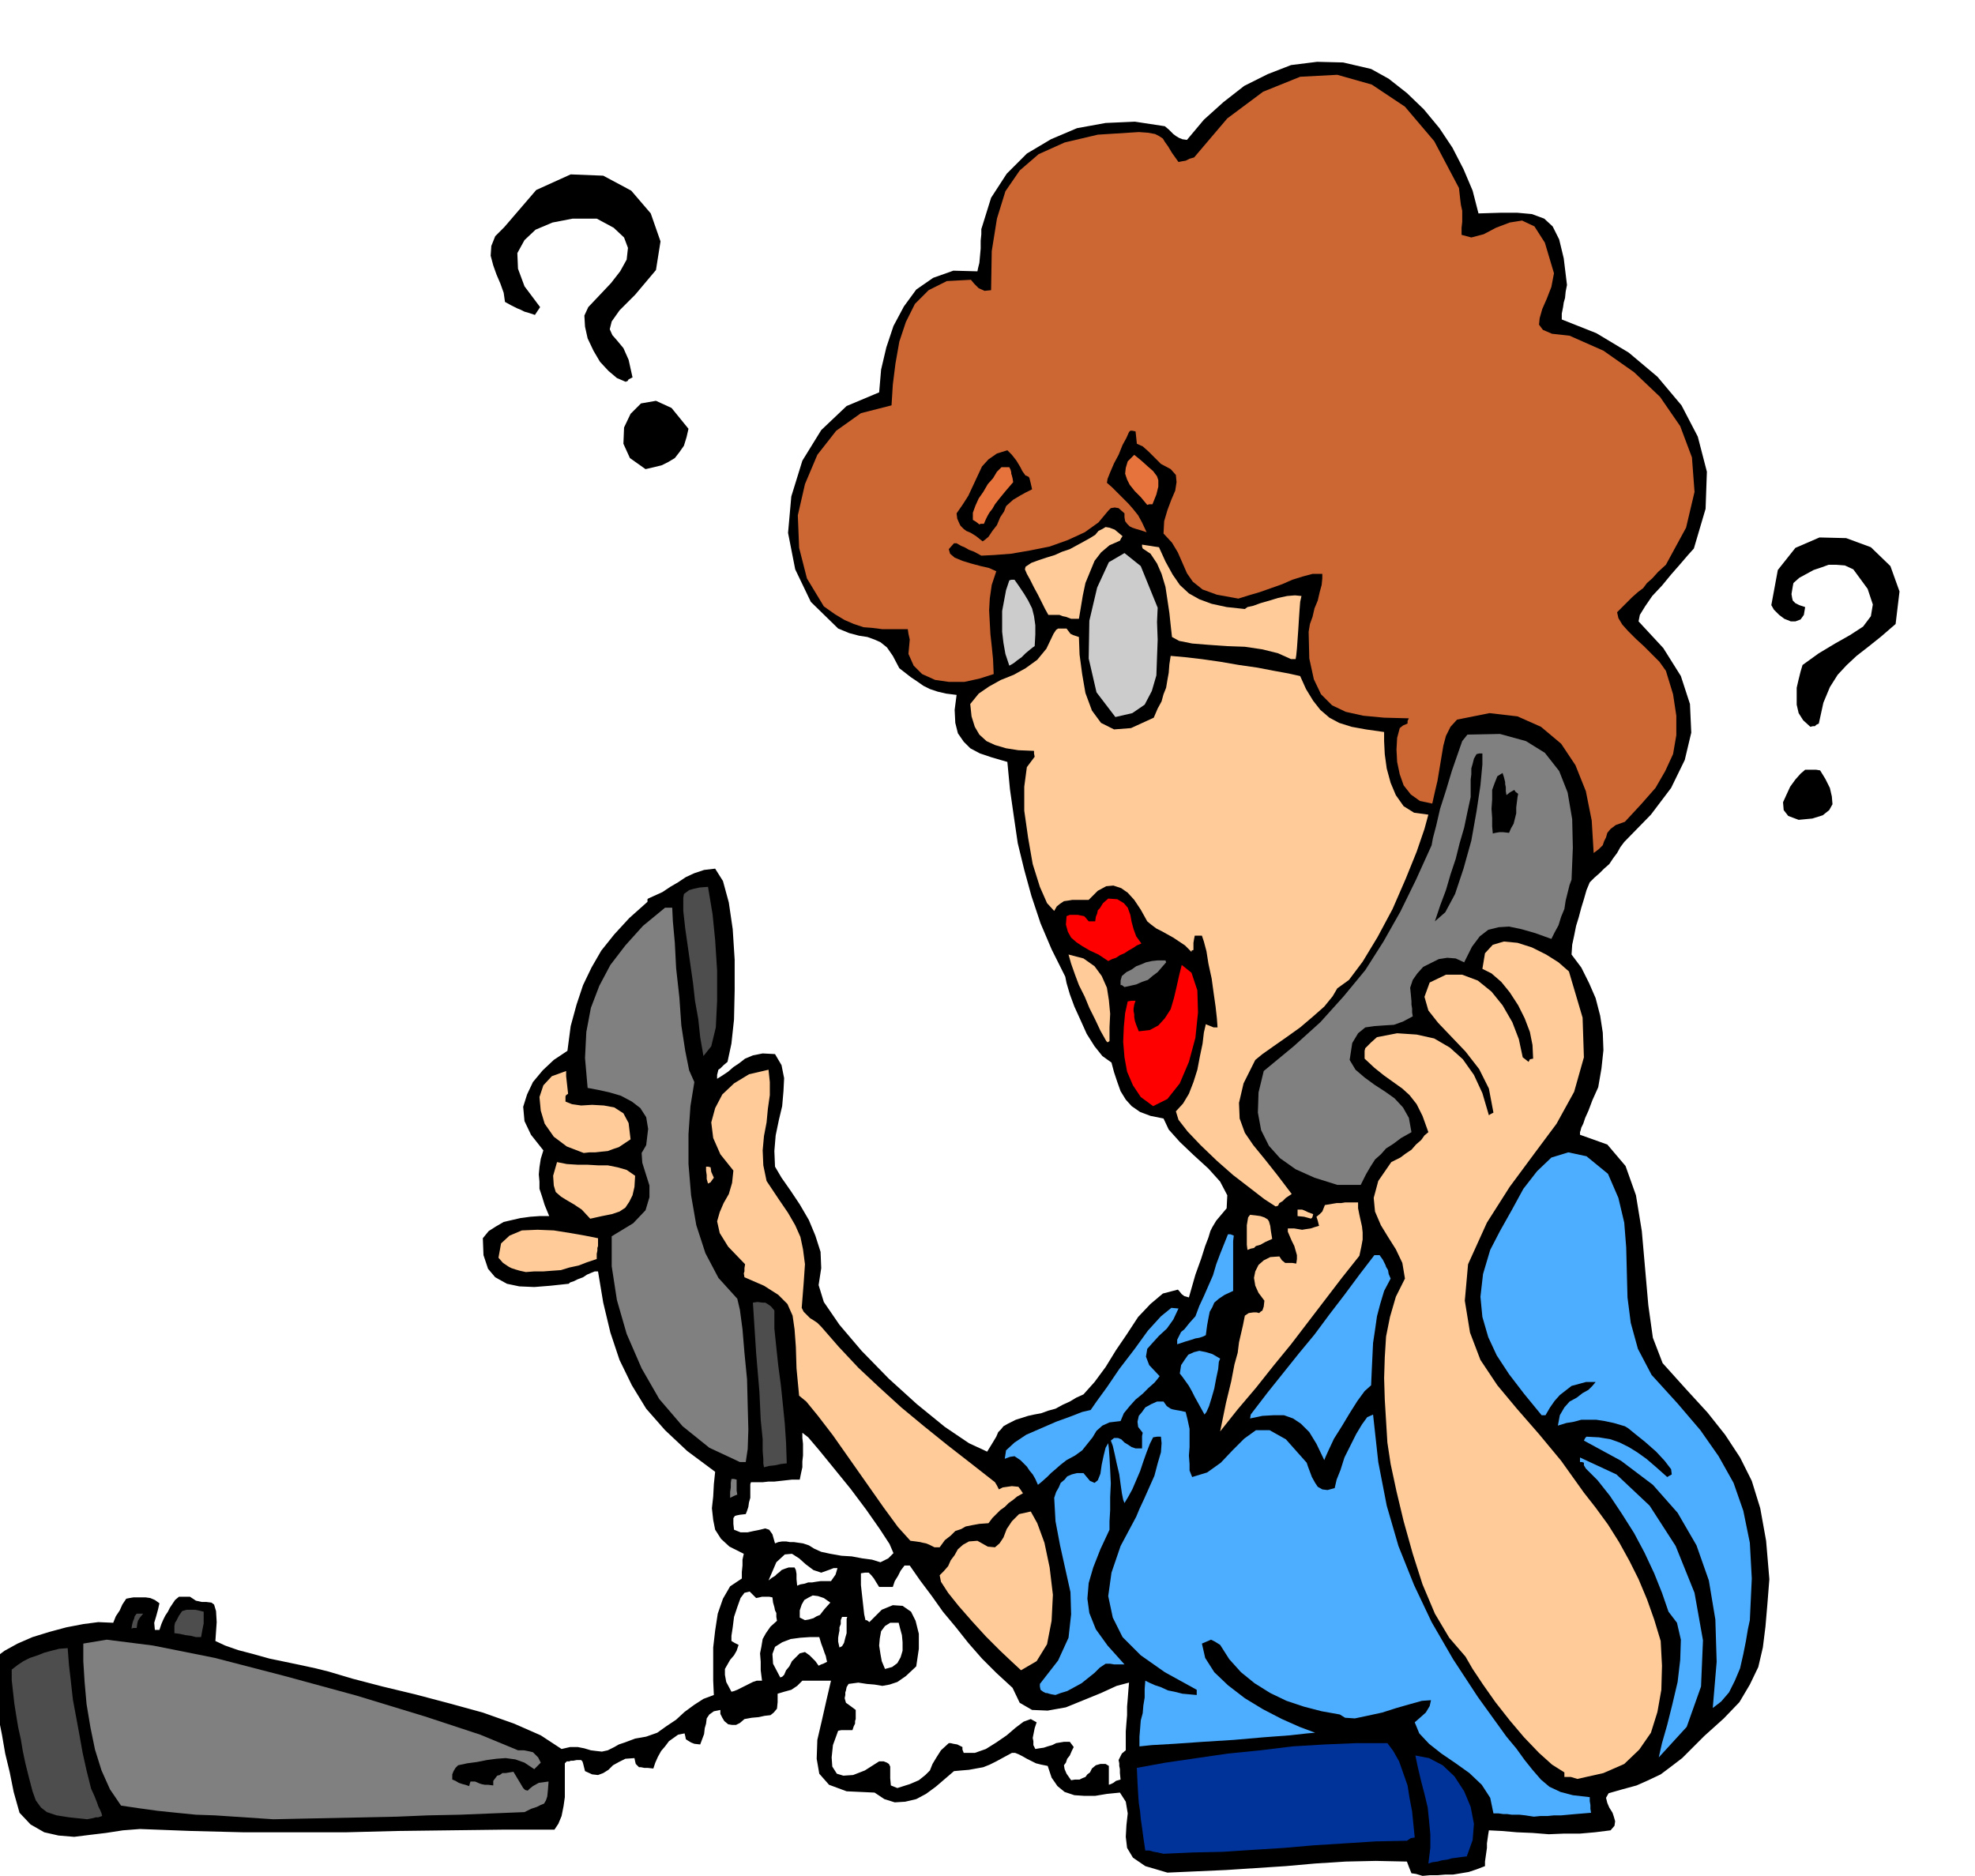 <svg xmlns="http://www.w3.org/2000/svg" fill-rule="evenodd" height="465.901" preserveAspectRatio="none" stroke-linecap="round" viewBox="0 0 3035 2883" width="490.455"><style>.brush1{fill:#000}.pen1{stroke:none}.brush3{fill:#4d4d4d}.brush4{fill:gray}.brush5{fill:#4dadff}.brush6{fill:#fc9}.brush7{fill:red}</style><path class="pen1 brush1" d="m2186 2883-10-3-7-1-4-10-3-8-48-1-46 1-47 3-45 4-46 3-46 3-45 2-45 2-34-10-19-13-9-15-2-17 1-18 2-18-3-18-9-14-20 2-18 3h-17l-15-1-15-5-11-9-9-13-6-18-10-2-8-2-8-4-6-3-7-4-6-3-5-2h-5l-13 7-11 6-10 5-10 4-11 2-11 2-12 1-11 1-14 12-14 12-15 11-15 8-17 4-16 1-16-5-15-10-43-2-27-10-15-17-4-23 1-29 7-30 7-31 7-30h-44l-8 8-9 6-11 3-10 3v13l-1 10-5 6-5 4-9 1-9 2-11 1-11 2-7 6-6 3h-6l-6-1-6-5-3-5-3-6v-6l-10 2-7 5-4 6-1 8-2 7-1 9-3 8-3 8-9-1-5-2-5-3-3-2-1-5-1-4-10 2-7 5-7 5-6 8-6 7-5 9-4 9-3 9-9-1h-5l-5-1h-3l-3-3-2-2-1-4-1-5-14 1-10 5-9 5-7 7-8 5-8 3-9-1-11-5-2-8-1-4-1-3-2-2h-7l-5 1h-4l-2 1h-4l-3 3v52l-2 14-3 15-5 12-6 9h-81l-81 1-80 1-78 2H373l-79-2-79-3-26 2-26 4-25 3-24 3-24-2-22-5-21-12-17-18-9-32-6-30-7-29-5-29-6-30-3-29-3-29v-29l16-12 20-11 23-10 26-8 26-7 26-5 23-3 23 1 4-10 6-9 4-9 6-9 5-1 6-1h19l7 1 7 3 7 5-2 9-3 11-3 10 1 11h7l3-9 3-7 3-6 4-6 3-6 4-6 4-6 6-5h17l9 6 9 2h7l8 1 4 3 3 10 1 17-2 29 15 7 20 7 23 6 25 7 24 5 24 5 23 5 20 5 37 11 46 12 50 12 53 14 51 14 48 17 41 18 32 21 13-3h12l10 2 10 3 8 1 9 1 9-2 10-5 7-4 9-3 8-3 8-3 17-3 17-6 14-10 15-10 13-12 15-11 14-9 16-6-1-22v-51l3-26 4-26 8-23 11-19 18-12v-10l1-10v-9l2-9-22-11-13-12-9-14-3-15-2-18 2-18 1-19 2-19-43-32-34-32-29-33-22-36-19-39-14-42-11-46-8-48h-5l-5 2-7 3-6 4-8 3-6 3-6 2-2 2-28 3-25 2-23-1-19-4-18-10-11-13-7-21-1-26 9-11 11-7 12-7 13-3 13-3 15-2 14-1h15l-7-17-4-13-4-12v-11l-1-11 1-11 2-13 4-13-19-24-10-21-2-22 6-19 9-19 15-18 17-16 21-14 5-38 9-33 10-30 13-27 15-26 20-25 23-25 28-25v-4l1-1 11-5 11-5 12-8 12-7 12-8 13-6 15-5 17-2 12 19 9 33 6 41 3 47v47l-1 45-4 37-6 28-6 5-5 5-3 2-1 4-1 4v6l8-5 9-6 8-7 9-6 9-7 12-5 15-3 19 1 10 17 4 20-1 20-2 23-5 21-5 24-2 24 1 24 10 17 14 20 14 21 14 24 10 24 8 25 1 25-4 26 8 26 24 35 34 40 42 43 43 39 43 35 37 25 28 13 8-13 6-10 3-7 4-4 4-5 7-4 12-6 19-6 9-2 11-2 11-4 11-3 11-6 11-5 10-6 11-5 17-19 17-23 16-26 17-25 17-26 19-20 19-16 23-6 2 2 4 5 4 3 7 2 10-35 9-25 6-19 5-13 3-10 3-6 3-5 3-5 16-19 1-20-11-21-18-20-23-21-21-20-17-19-8-17-20-4-16-6-13-9-9-10-8-13-5-14-5-15-4-15-14-10-12-15-12-19-9-20-10-22-7-19-5-17-2-10-21-42-17-40-14-42-11-40-10-41-6-41-6-42-4-42-24-7-18-6-15-8-10-10-9-13-4-16-1-20 3-23-16-2-13-3-12-4-10-5-10-7-9-6-9-7-9-7-10-19-9-13-10-8-9-4-11-4-13-2-15-4-17-7-42-41-24-50-11-56 5-56 17-55 29-47 39-37 50-21 3-35 8-34 11-33 16-30 19-26 26-18 31-11 37 1 1-5 2-8 1-11 1-11v-12l1-10v-8l1-3 14-45 24-37 31-31 37-22 40-17 44-8 45-2 46 7 6 5 7 7 4 3 5 3 5 2 7 1 26-31 30-27 32-25 36-18 36-14 40-5 40 1 43 10 27 15 28 22 26 25 24 29 20 30 17 33 14 33 9 35 33-1h27l22 2 19 7 13 12 10 20 7 29 5 41-2 10-1 10-2 7-1 7-1 5-1 5v9l53 21 50 30 44 37 37 44 25 48 14 54-2 57-18 61-9 10-12 14-14 16-14 17-15 16-11 16-8 13-2 10 38 41 27 43 14 43 2 44-10 42-21 43-31 41-41 42-6 8-5 9-6 8-6 9-8 7-7 7-8 7-7 7-5 12-4 14-4 13-4 15-4 13-3 15-3 14-1 15 15 20 12 24 10 23 7 27 4 26 1 27-3 28-5 29-9 20-6 16-5 11-3 9-3 6-1 4-1 3v4l42 15 28 33 16 45 9 55 5 57 5 57 7 50 15 39 36 40 33 36 27 34 23 35 18 36 13 42 9 50 5 59-3 38-3 35-4 32-7 30-13 27-16 27-24 25-30 27-18 18-16 16-17 13-16 12-19 9-18 8-22 6-21 6-4 7 2 8 3 7 5 8 2 6 2 7-1 7-6 7-24 3-23 2h-24l-24 1-25-2-24-1-23-2-20-1-1 6-1 7-1 7v7l-1 7-1 7-1 7v7l-13 5-12 4-12 2-12 2h-12l-12 1h-12l-11 1zm-1062-283 4-1 5-2 6-3 6-3 6-3 6-3 6-2h8l-2-16v-13l-1-13 2-10 2-12 5-9 7-10 10-9-1-6v-6l-2-4-1-5-2-7-1-8-5-1h-11l-4 1-5 1-10-10-8 2-6 8-5 14-5 15-2 16-2 13v8l5 3 6 3-3 9-4 7-6 7-4 7-4 7v9l2 11 8 15zm101-163 5-2 6-1 6-2h6l6-1 7-1h16l7-10 3-10h-6l-5 2-14 5-12-4-12-9-10-9-11-7-11 1-13 12-12 28 5-4 5-3 3-3 4-3 3-3 5-2 6-2h9l2 4 1 6v8l1 10zm12 53 6-1 7-2 5-3 5-2 7-9 9-10-10-7-9-3-8-1-6 3-7 4-4 7-3 9v11l4 2 4 2zm-38 88 3-1 3-3 3-7 5-6 4-8 6-6 6-6 8-2 7 5 5 5 4 4 5 7 4-2 3-1 2-1 4-2-1-4-1-5-2-5-2-6-3-8-3-10h-14l-15 1-15 2-13 5-11 7-4 11 1 15 11 21zm91-46 4-2 3-5 2-8 2-7v-22l1-3h-8l-2 5v6l-2 5v5l-1 5-1 6v6l2 9zm70 33 11-3 8-6 5-9 3-10v-13l-1-11-3-11-2-8h-13l-8 5-6 8-2 11-1 11 2 13 2 11 5 12zm19 183 19-6 14-6 10-8 7-7 4-10 6-10 7-11 12-11h3l4 1 6 1 8 4v4l2 5h17l17-6 16-10 16-11 14-12 12-9 11-4 9 5-3 9-2 10-1 5 1 5v6l3 6 6-1 7-1 6-2 7-2 6-3 6-1 6-1h9l3 4 3 4-3 6-3 7-4 5-2 6-3 4 1 6 3 7 7 10 6-1h7l4-2 5-2 3-4 4-3 3-6 6-5 7-2h8l5 3v29l3-1 4-2 4-3 7-2-1-10v-6l-1-5v-4l-1-5 2-4 3-6 6-5v-29l1-13 1-12v-13l1-12 1-13 1-12-19 5-24 11-27 11-27 11-28 5-24-1-19-11-11-23-25-23-22-22-21-24-19-24-20-24-17-24-18-24-16-23h-8l-6 8-4 8-5 8-3 9h-21l-5-8-3-5-4-5-4-4h-6l-6 1v18l1 9 1 9 1 9 1 9 1 9 2 9h2l4 3 19-19 17-7 15 1 13 9 7 14 5 20v23l-4 27-16 15-13 9-12 4-11 2-12-2-12-1-13-2-15 2-3 5-1 5-1 3v4l-1 5 2 7 7 5 8 6v14l-1 3v4l-2 4-2 6h-17l-5 1-8 22-2 19 1 14 7 11 10 3 15-1 18-7 22-14h7l5 2 3 2 2 4v18l1 11 5 2 5 2zm-26-347 6-3 6-3 4-4 4-4-6-14-15-23-21-30-24-32-26-32-22-27-17-20-9-7v8l1 9v18l-1 9v9l-2 9-2 10h-12l-9 1-9 1-9 1h-9l-9 1h-18l-1 3v21l-2 7-1 7-2 6-2 5-9 1-5 1-3 1-1 2-1 1v9l1 9 10 4h11l9-2 10-2 8-2 6 2 5 7 4 14 5-2 6-1h6l6 1h6l7 1 7 1 9 3 8 5 11 5 14 3 17 3 16 1 16 3 15 2 13 4z"/><path class="pen1" d="m2195 2864 3-24v-21l-2-21-2-20-5-21-5-19-5-21-4-19 21 4 21 11 18 17 15 23 10 24 5 26-2 25-9 25-8 1-7 1-8 1-7 2-8 1-7 2-8 1-6 2zm-407-15-9-2-6-1-7-2h-6l-3-20-2-15-2-14-1-11-2-13-1-14-1-18-1-22 44-8 48-7 48-7 50-5 49-6 50-3 48-2h48l9 12 9 16 6 17 7 20 3 19 4 21 2 20 2 20-6 1-6 4-48 1-47 3-48 3-46 4-48 3-46 3-46 1-45 2z" style="fill:#039"/><path class="pen1 brush3" d="m134 2796-28-3-19-3-15-5-9-7-8-11-5-14-5-19-6-24-4-19-3-18-4-18-3-18-3-19-2-18-2-18v-16l9-7 9-6 10-5 12-4 10-4 11-3 12-3 13-1 2 26 3 26 3 27 5 27 5 27 5 28 6 27 7 28 5 11 4 10 2 6 3 6 2 5 1 4-3 1-3 1h-4l-3 1-5 1-5 1z"/><path class="pen1 brush4" d="m420 2796-30-2-30-2-30-2-29-1-30-3-29-3-29-4-27-4-17-25-13-29-10-32-7-34-6-36-3-34-2-32v-27l36-6 71 9 95 19 108 28 110 30 105 32 85 28 58 24h9l10 2 4 1 4 4 4 4 4 8-5 5-5 5-15-10-14-5-15-2-14 1-15 2-15 3-15 2-14 3-4 4-3 5-2 5v8l5 2 5 3 3 1 3 1 4 1 6 2 1-4 1-3h7l7 3 3 1 5 1h5l8 1v-7l3-4 3-4 4-1 4-3h5l6-1 6-1 9 15 6 10 3 3 4 1 3-3 5-4 9-5 15-2-1 13-1 10-2 6-3 5-5 2-6 3-9 3-10 5-50 2-49 2-49 1-48 2-48 1-48 1-48 1-46 1z"/><path class="pen1 brush5" d="m2357 2792-13-2-9-1h-12l-7-1h-6l-7-1h-8l-5-24-13-20-19-18-21-15-22-15-19-15-15-16-7-17 8-7 9-8 6-10 2-9-14 1-18 5-21 6-22 7-23 5-19 4-15-1-8-5-28-5-27-7-27-9-25-12-24-15-21-17-18-20-14-22-8-5-6-3-7 3-7 3 5 22 14 22 21 20 26 20 28 17 29 15 27 12 24 9-12 1-27 3-40 3-46 4-48 3-43 3-35 2-19 2v-15l1-12 1-13 3-11 1-12 2-12v-13l1-13 6 3 9 4 9 3 11 5 10 2 12 3 11 1 11 1v-8l-49-27-37-26-28-28-15-30-7-33 5-36 14-41 24-45 5-12 7-15 8-18 8-18 5-19 5-17 1-14-1-10h-6l-6 1-5 10-5 13-5 14-5 15-6 14-6 14-6 11-6 10-2-5-2-10-2-14-2-15-4-17-3-14-3-13-3-8 5-4h6l5 2 5 5 5 3 6 4 6 2h10v-19l1-5-7-9-1-8 2-9 5-6 5-7 9-5 9-4h10l5 7 6 4 3 1 5 1 6 1 9 2 3 12 3 14v28l-1 13 1 13v10l4 10 23-7 21-15 18-19 18-18 18-13h21l25 14 32 36 2 6 3 8 3 8 5 9 4 6 7 4 8 1 11-3 3-13 6-15 6-19 9-18 9-18 9-15 8-11 9-4 8 73 13 67 18 62 24 60 27 57 33 57 38 58 44 61 15 18 13 18 12 15 13 15 13 11 17 8 19 5 26 3v6l1 6v6l1 6-12 1-12 1-11 1-11 1h-11l-10 1h-11l-10 1z"/><path class="pen1 brush6" d="m2424 2734-10-3h-10v-7l-19-12-20-18-23-24-22-26-22-28-19-27-16-24-11-19-25-29-22-37-19-45-15-47-14-50-11-46-9-42-5-33-2-33-2-33-1-33 1-32 2-32 6-30 9-31 14-28-4-24-10-21-12-19-11-18-9-21-2-21 7-26 20-29 6-3 8-4 8-6 9-6 7-8 8-7 5-7 6-5-9-25-9-18-11-14-11-10-14-10-14-10-15-12-15-14v-12l1-4 3-3 6-6 9-8 31-6 30 2 27 6 24 14 20 18 17 24 13 28 10 34 3-2 4-2-7-37-15-30-21-27-21-22-21-22-15-19-6-21 8-22 25-12h25l24 9 21 17 17 21 15 26 10 26 6 28 4 3 5 4 2-4 5-1-1-21-4-20-8-21-10-20-13-20-13-16-15-13-14-7 4-24 12-13 17-5 21 2 22 7 22 11 19 12 16 14 21 71 2 61-15 53-27 49-35 47-37 50-35 55-29 64-5 56 8 49 16 42 26 39 30 36 34 39 34 41 35 49 18 23 19 26 17 27 16 29 14 28 13 31 11 31 10 33 2 38-1 37-6 34-10 32-18 26-23 22-32 14-40 9z"/><path class="pen1 brush5" d="m2549 2701 5-22 8-28 8-32 8-34 4-34 1-31-6-26-13-17-10-29-12-30-15-32-16-30-19-30-18-27-19-24-18-18-3-5v-4l-3-1h-3v-7l56 26 51 48 40 62 29 72 13 73-3 71-22 62-43 47z"/><path class="pen1 brush5" d="m2632 2625 6-71-2-65-10-60-19-54-29-50-38-43-49-37-57-31 2-4 2-2 19 1 18 3 14 5 14 7 13 8 14 10 14 12 18 16 7-4-1-8-10-13-13-14-17-15-15-12-11-9-5-3-17-5-14-3-13-2h-23l-11 3-12 2-13 4 3-16 7-12 8-9 11-6 9-7 9-5 6-6 5-6h-15l-11 3-11 3-9 7-9 7-8 9-7 10-7 12h-6l-27-33-23-30-19-29-13-28-9-31-3-31 4-35 11-37 15-29 18-32 18-33 21-27 22-21 26-8 28 6 33 27 16 37 9 38 3 38 1 39 1 38 5 39 11 40 21 40 40 44 35 41 28 40 23 41 15 43 10 49 3 55-3 64-3 14-3 18-4 20-5 22-8 19-9 18-12 14-13 10zm-1010-20-6-1-4-1-3-1h-2l-4-2-4-3-1-5v-4l28-36 16-35 4-36-1-34-8-36-8-36-7-37-2-36 3-9 4-7 3-7 6-5 4-5 7-3 8-2h10l10 12 7 3 5-4 4-10 2-14 3-14 3-12 4-7 1 8 1 14 1 19 1 21-1 21v20l-1 17v13l-14 30-11 28-7 24-2 24 3 22 10 25 18 25 26 29h-16l-6-1h-7l-9 6-8 8-10 8-10 8-11 6-11 6-10 3-8 3z"/><path class="pen1 brush6" d="m1569 2567-14-13-18-17-22-22-21-23-21-24-16-20-11-17-2-10 6-6 7-8 4-9 6-8 5-9 8-7 9-5 13-1 16 9 11 1 7-6 6-9 5-13 8-12 11-11 18-4 10 18 11 30 8 38 5 42-2 40-7 36-16 26-24 14z"/><path class="pen1 brush3" d="m301 2516-8-2-8-1-9-2-8-1v-11l1-5 2-3 4-8 5-7 7-2h13l5 1 8 2v18l-2 10-2 11h-8zm-99-13 1-6 1-4 1-3 1-2 1-4 3-4h10l-5 6-3 5-1 4-1 7h-5l-3 1z"/><path class="pen1 brush6" d="m1436 2378-8-4-5-2-5-1-4-1-7-1-8-1-19-21-22-30-26-37-26-37-26-37-23-30-18-22-11-9-4-42-1-33-2-27-3-21-8-18-14-14-22-14-30-13-1-6 1-3v-5l1-6-26-27-13-21-4-18 4-14 6-14 8-14 5-17 2-19-20-25-11-25-3-24 6-22 11-21 18-17 23-14 30-7 2 19v20l-3 21-2 21-4 21-2 22 1 23 5 24 18 27 15 22 11 19 8 18 4 19 3 23-2 29-3 38 3 6 7 7 3 3 5 3 6 4 6 6 27 31 30 32 32 30 34 31 35 29 36 29 36 28 37 29 3 5 3 6 6-3 7-1 7-1 10 1 3 4 4 6-9 5-6 5-7 5-6 6-7 5-6 6-6 6-6 8-14 1-11 2-10 2-7 4-9 3-7 7-9 7-8 11h-8z"/><path class="pen1 brush4" d="M1122 2302v-9l1-7v-7l1-6h4l4 1v17l1 6-5 2-6 3z"/><path class="pen1 brush5" d="m1595 2282-4-9-4-7-5-6-4-6-10-10-9-6-7 1-8 3 2-13 13-12 18-12 23-10 23-10 22-8 18-7 13-3 9-13 16-22 19-28 23-30 21-29 20-22 16-13 11 1-8 17-10 14-12 11-10 11-8 9-2 12 5 13 16 17-3 4-5 6-9 8-9 9-11 9-9 10-9 11-5 12-17 2-11 5-9 8-6 10-8 10-8 10-11 8-13 7-9 7-8 7-7 6-6 6-9 8-5 4z"/><path class="pen1 brush3" d="m1174 2255-1-6v-7l-1-12v-18l-3-30-2-43-5-59-5-78 7-1 8 1h4l5 3 4 3 5 6v28l3 29 3 28 4 30 3 29 3 30 2 30 1 31-9 1-9 2-9 1-8 2z"/><path class="pen1 brush4" d="m1137 2247-47-22-41-33-36-42-27-47-23-53-15-52-8-52v-46l33-20 19-20 6-20v-18l-6-19-5-16-1-15 7-12 3-25-3-18-9-14-13-10-17-9-17-5-18-4-16-3-4-46 2-40 7-37 13-34 17-32 23-30 27-30 34-28h11l1 21 3 33 2 39 5 45 3 43 6 39 6 30 8 18-6 37-3 43v46l4 48 8 46 14 43 20 38 29 32 4 17 4 30 3 36 4 41 1 40 1 37-1 30-3 20h-9z"/><path class="pen1 brush5" d="m2035 2244-12-25-11-18-13-13-12-8-14-5h-15l-18 1-19 4 1-6 3-4 23-30 24-30 24-30 24-29 23-31 23-30 23-31 23-30h8l5 7 4 8 1 3 3 5 1 6 3 7-10 19-6 20-5 19-3 21-3 20-1 21-1 21-1 23-10 9-11 15-12 19-12 20-12 19-8 17-5 11-2 5z"/><path class="pen1 brush6" d="m1875 2200 9-44 8-33 5-26 5-18 2-16 3-13 3-13 3-15 6-4 7-1h5l4 1 2-2 3-2 2-6 1-9-9-12-5-11-2-12 2-10 5-10 8-7 10-5 14-1 4 6 5 4h11l6 1 1-7v-6l-2-7-2-7-4-8-3-7-3-7v-5h10l6 1 6 1 6-1 7-1 6-2 7-2-2-8-2-6 5-4 4-4 2-5 2-5 6-1 6-1 6-1h7l6-1h20v9l2 10 2 9 2 9 1 9v11l-2 11-3 14-27 34-26 34-26 34-26 34-27 33-27 34-28 33-27 34z"/><path class="pen1 brush5" d="m1851 2174-5-9-5-9-5-9-4-8-5-9-5-7-5-7-4-5 2-13 6-9 5-7 9-4 8-2 10 2 10 3 12 7-2 5-1 11-3 14-3 16-4 14-4 13-4 9-3 4zm-42-108v-7l3-6 3-6 5-4 8-10 9-10 6-16 7-15 7-16 7-16 5-17 6-16 6-15 6-15h4l5 2-1 8v77l-13 6-9 6-7 6-3 7-4 7-2 10-2 11-2 15-4 2-6 2-6 1-6 2-10 3-12 4z"/><path class="pen1 brush6" d="m808 1955-9-2-7-2-6-2-4-2-9-6-7-8 4-22 13-12 19-8 24-1 25 1 25 4 23 4 20 4v12l-1 3v4l-1 5v8l-15 5-13 5-14 3-13 4-14 1-13 1h-14l-13 1zm1109-34-1-8v-30l1-6 1-6 3-4 9 1 7 1 6 2 5 3 2 3 2 7 1 8 2 12-11 5-7 4-7 2-3 3-5 1-5 2zm-1010-48-13-14-12-8-12-7-8-5-8-7-3-10-1-15 6-21 15 3 16 1h15l17 1h15l15 3 14 4 13 9-1 17-3 13-5 10-6 9-9 6-12 4-15 3-18 4zm1108 0-11-3-10-1v-10h7l5 2 4 2 8 3-1 4-1 2h-1v1zm-55-19-17-11-22-17-26-20-25-22-25-24-20-21-14-18-4-13 11-12 9-15 7-18 6-19 4-21 4-19 2-17 3-13 2 1 5 2 5 2h6l-1-14-2-18-3-21-3-22-5-23-3-19-4-15-3-9h-11l-1 5-1 6v11l-3 1v2l-10-10-9-6-9-6-9-5-9-5-8-4-8-6-6-5-10-18-10-15-10-11-10-7-12-4-11 1-13 7-14 14h-25l-6 1-7 1-6 4-5 4-4 7-11-12-11-25-11-35-7-40-6-42v-37l4-30 12-16-1-5v-4l-24-1-19-3-17-5-13-6-11-10-7-12-5-16-2-19 13-16 16-11 18-10 20-8 18-10 18-13 14-17 11-23 4-6 3-2h13l3 4 3 4 4 2 9 3 1 27 4 30 5 29 10 27 14 19 20 10 26-2 35-16 6-14 6-11 3-11 4-10 2-12 2-11 1-13 2-13 22 2 26 3 28 4 29 5 28 4 26 5 22 4 18 4 9 20 11 18 11 14 14 12 15 8 19 6 22 4 28 4v14l1 20 3 22 6 22 8 19 12 17 16 10 22 3-6 22-12 35-17 42-20 46-23 43-23 38-21 28-18 13-7 12-13 16-17 15-20 17-21 15-20 14-17 12-11 9-18 36-7 30 1 24 8 22 13 19 18 22 19 24 22 29-9 6-5 5-5 3-2 4-3 1h-1z"/><path class="pen1 brush4" d="m2055 1821-35-11-29-13-24-17-17-19-12-24-5-27 1-31 8-33 46-38 41-37 36-40 33-40 28-44 26-46 24-49 24-53 2-11 5-19 6-26 9-28 9-30 9-26 7-20 8-10 50-1 40 11 29 18 22 28 13 33 7 41 1 44-2 49-3 8-3 12-3 12-2 13-5 12-4 13-6 11-5 10-25-9-21-6-19-4-16 1-16 4-13 10-12 16-12 24-13-6-13-1-13 2-12 6-12 6-9 10-7 10-4 12 1 10 1 11v5l1 6v6l1 6-15 8-14 5-16 1-14 1-14 2-11 9-9 15-4 26 9 15 14 12 15 11 17 11 14 10 13 14 9 16 4 22-16 9-12 9-11 7-8 9-9 8-7 11-7 12-8 16h-36z"/><path class="pen1 brush6" d="m1088 1819-2-7v-6l-1-7v-6h3l4 1 1 7 4 9-3 4-2 3-2 1-2 1zm-191-47-26-10-20-15-14-20-6-20-2-21 6-18 13-14 22-8v8l1 9 1 9 1 9-3 2-1 2v8l10 4 14 2 17-1 18 1 16 3 14 9 8 15 3 25-9 6-9 6-9 3-8 3-10 1-9 1h-9l-9 1z"/><path class="pen1 brush7" d="m1772 1700-19-14-12-18-9-21-4-22-2-24 1-23 2-21 4-18 6-1h6l-2 6-1 6v4l1 5v4l1 6 2 6 4 10 17-2 13-7 10-11 9-14 5-17 4-17 4-18 4-16 15 12 9 27 1 34-4 39-10 37-14 33-19 24-22 11z"/><path class="pen1 brush3" d="m1081 1623-5-29-3-28-5-28-3-27-4-28-4-28-4-28-3-27v-20l1-6 4-3 4-3 7-2 9-2 13-1 2 12 5 30 4 40 3 47v46l-2 41-7 29-12 15z"/><path class="pen1 brush6" d="m1700 1600-9-16-8-17-9-18-7-17-9-18-6-16-6-17-4-14 23 6 17 12 11 15 8 18 3 19 2 21-1 21v21l-3 2-2-2z"/><path class="pen1 brush4" d="m1728 1517-4-3h-2v-7l2-7 7-6 8-4 7-5 8-3 7-3 9-2 9-1h12l1 3-7 8-6 7-8 6-7 6-9 3-9 4-9 2-9 2z"/><path class="pen1 brush7" d="m1703 1477-15-10-13-6-12-7-9-6-8-7-5-9-3-11 1-13 5-2h12l10 2 2 2 5 6h10l1-7 2-5 1-5 3-3 5-8 8-7 14 1 10 6 6 7 4 11 2 11 3 11 4 11 8 11-7 3-6 4-7 4-6 4-7 3-6 4-6 2-6 3z"/><path class="pen1 brush1" d="m2205 1416 8-24 9-24 7-24 8-24 6-24 7-24 5-24 5-23v-27l1-8v-9l2-7 2-8 4-7 4-1h5v17l-3 32-6 40-8 45-12 43-13 39-15 28-16 14z"/><path class="pen1" style="fill:#c63" d="m2449 1311-3-50-9-45-16-40-22-33-31-26-36-16-43-5-50 10-10 11-7 14-4 15-3 18-3 18-3 18-4 17-4 18-19-4-14-10-11-14-6-17-4-19-1-19 1-18 4-15 5-4 7-3v-4l2-4-38-1-32-3-27-6-21-10-17-17-11-23-7-32-1-41 2-12 4-11 3-13 5-12 3-13 3-11 1-10v-7h-15l-15 4-16 5-16 7-17 6-17 6-17 5-16 5-33-6-22-8-15-12-9-13-7-16-7-16-9-15-13-14 1-19 5-17 6-16 6-14 2-13-1-11-8-9-15-8-10-10-9-9-9-8-9-4-1-10-1-9-5-1h-3l-2 2-4 9-6 11-6 15-7 13-6 14-4 10-1 6 8 7 8 8 8 8 9 9 7 8 8 10 6 11 7 15-9-3-7-2-6-2-4-2-4-4-3-4-1-6v-6l-9-8-6-1-6 1-4 4-15 18-21 15-26 12-28 10-30 6-29 5-26 2-20 1-11-6-8-3-7-4-5-2-7-4h-4l-8 9 2 7 7 6 12 5 13 4 15 4 13 3 11 5-7 21-3 21-1 18 1 19 1 18 2 18 2 20 1 23-22 7-23 5h-24l-21-3-20-9-13-13-8-18 2-22-2-9-1-7h-39l-16-2-13-1-15-5-14-6-15-9-17-12-26-43-12-47-2-50 11-48 19-45 29-37 38-27 47-12 2-32 4-32 6-34 10-30 14-28 21-21 28-14 37-2 5 6 7 7 9 4 10-1 1-60 8-50 13-42 22-32 29-25 40-18 51-12 63-4 14 1 11 2 6 3 6 4 3 5 5 7 6 10 10 14 5-1 6-1 6-3 7-2 51-60 55-41 57-23 57-3 53 15 51 34 45 53 38 72 1 9 1 9 1 8 2 9v17l-1 9v11l15 4 19-5 19-10 21-8 19-3 19 9 16 25 14 47-4 21-7 18-7 16-4 14-1 10 6 8 14 6 27 3 52 23 47 33 40 38 31 45 18 48 4 53-13 55-31 57-12 11-9 10-8 7-6 8-8 6-9 8-10 10-13 13 2 9 6 10 9 10 12 12 12 11 12 12 12 12 10 14 11 36 5 33v30l-5 29-12 26-15 26-22 25-25 27-14 5-8 6-5 6-2 7-3 6-2 6-6 6-8 6z"/><path class="pen1 brush1" d="m2294 1281-1-11v-13l-1-14 1-14v-15l4-11 4-10 8-5 2 6 2 8v3l1 5v6l1 6 5-4 7-4 2 3 4 3-1 5-1 8-1 8v9l-2 8-2 8-4 7-3 7-9-1h-6l-6 1-4 1zm470-21-16-6-7-9-1-12 5-11 6-13 8-11 8-9 7-6h17l6 1 8 13 7 14 3 13 1 12-5 9-10 8-16 5-21 2zm18-143-11-10-7-11-3-13v-26l3-13 3-12 3-10 25-18 25-15 23-13 20-13 12-16 3-18-8-24-22-30-13-6-13-1h-12l-11 4-12 4-11 6-11 6-9 8-1 5-1 6-1 6 1 6 1 4 4 4 6 3 9 3-2 12-5 7-8 3h-7l-10-4-8-6-8-8-4-7 10-54 27-34 37-16 41 1 38 14 30 29 14 39-6 50-22 19-20 16-18 14-15 14-14 15-12 19-10 24-7 32-4 2-2 2h-3l-4 1z"/><path class="pen1" d="m1714 1102-29-38-12-52 1-58 12-51 18-39 24-14 25 20 26 64-1 22 1 27-1 27-1 28-7 24-11 21-19 13-26 6zm-163-79-6-18-3-17-2-17v-32l3-16 3-16 5-15 3-1h5l7 10 8 12 6 10 6 12 3 12 2 14v14l-1 18-3 2-5 4-6 5-6 6-7 5-5 4-5 3-2 1z" style="fill:#ccc"/><path class="pen1 brush6" d="m1984 1013-20-9-24-6-27-4-28-1-28-2-25-2-20-4-11-6-2-18-2-19-3-20-3-20-6-20-7-16-10-15-12-8-1-3v-3l6 1 7 1 6 1 7 1 10 22 11 20 11 16 14 13 16 9 19 7 23 5 28 3 4-3 9-2 11-4 14-4 13-4 14-3 12-1 10 1-2 9-1 13-1 15-1 16-1 14-1 14-1 10-1 6h-7zm-338-62-8-3-5-1-5-2h-17l-5-9-5-10-6-12-6-11-6-12-5-9-3-7 1-4 9-6 11-4 12-4 13-4 11-5 12-4 11-6 11-6 9-5 8-5 5-6 6-3 5-3 6 1 8 3 12 10-2 3-2 4-16 7-13 11-10 13-7 17-7 17-4 19-3 18-3 18h-12z"/><path class="pen1 brush1" d="m1510 832-10-8-8-5-7-3-4-3-5-5-2-4-3-7-1-8 9-13 9-14 7-15 7-15 7-15 10-11 13-9 16-5 7 7 7 9 3 5 3 5 3 6 5 7h1l4 2 1 2 1 4 1 4 2 9-10 5-9 5-10 6-9 8-2 2-3 8-6 9-5 12-7 9-6 9-6 5-3 2z"/><path class="pen1" d="m1505 806-5-4-5-3v-11l4-11 5-11 7-10 7-12 8-9 6-10 7-7h12l2 4 1 4v2l1 3 1 4 1 6-12 14-9 11-7 9-4 7-4 5-3 5-3 6-3 7h-5l-2 1zm258-30-10-12-9-9-8-10-4-8-3-9 1-9 3-10 10-10 11 9 10 9 8 7 6 8 2 6v10l-3 12-6 15h-5l-3 1z" style="fill:#e6733b"/><path class="pen1 brush1" d="m992 721-24-17-10-22 1-25 10-21 16-16 23-4 24 11 26 32-3 13-4 13-7 10-7 9-10 6-10 5-12 3-13 3zm-30-134-14-6-13-11-13-14-10-17-9-19-4-18-1-17 6-13 18-19 17-18 14-18 10-18 2-18-6-16-16-15-26-14h-37l-31 6-26 11-17 16-11 20 1 24 10 27 24 32-4 6-4 6-9-3-7-2-6-3-5-2-10-5-9-5-2-14-5-14-6-14-5-14-4-15 1-15 6-15 14-14 49-57 53-24 50 2 43 23 30 35 15 43-7 44-32 38-24 24-12 17-3 12 4 9 7 8 10 12 8 18 6 27-6 3-2 3h-2v1z"/></svg>

